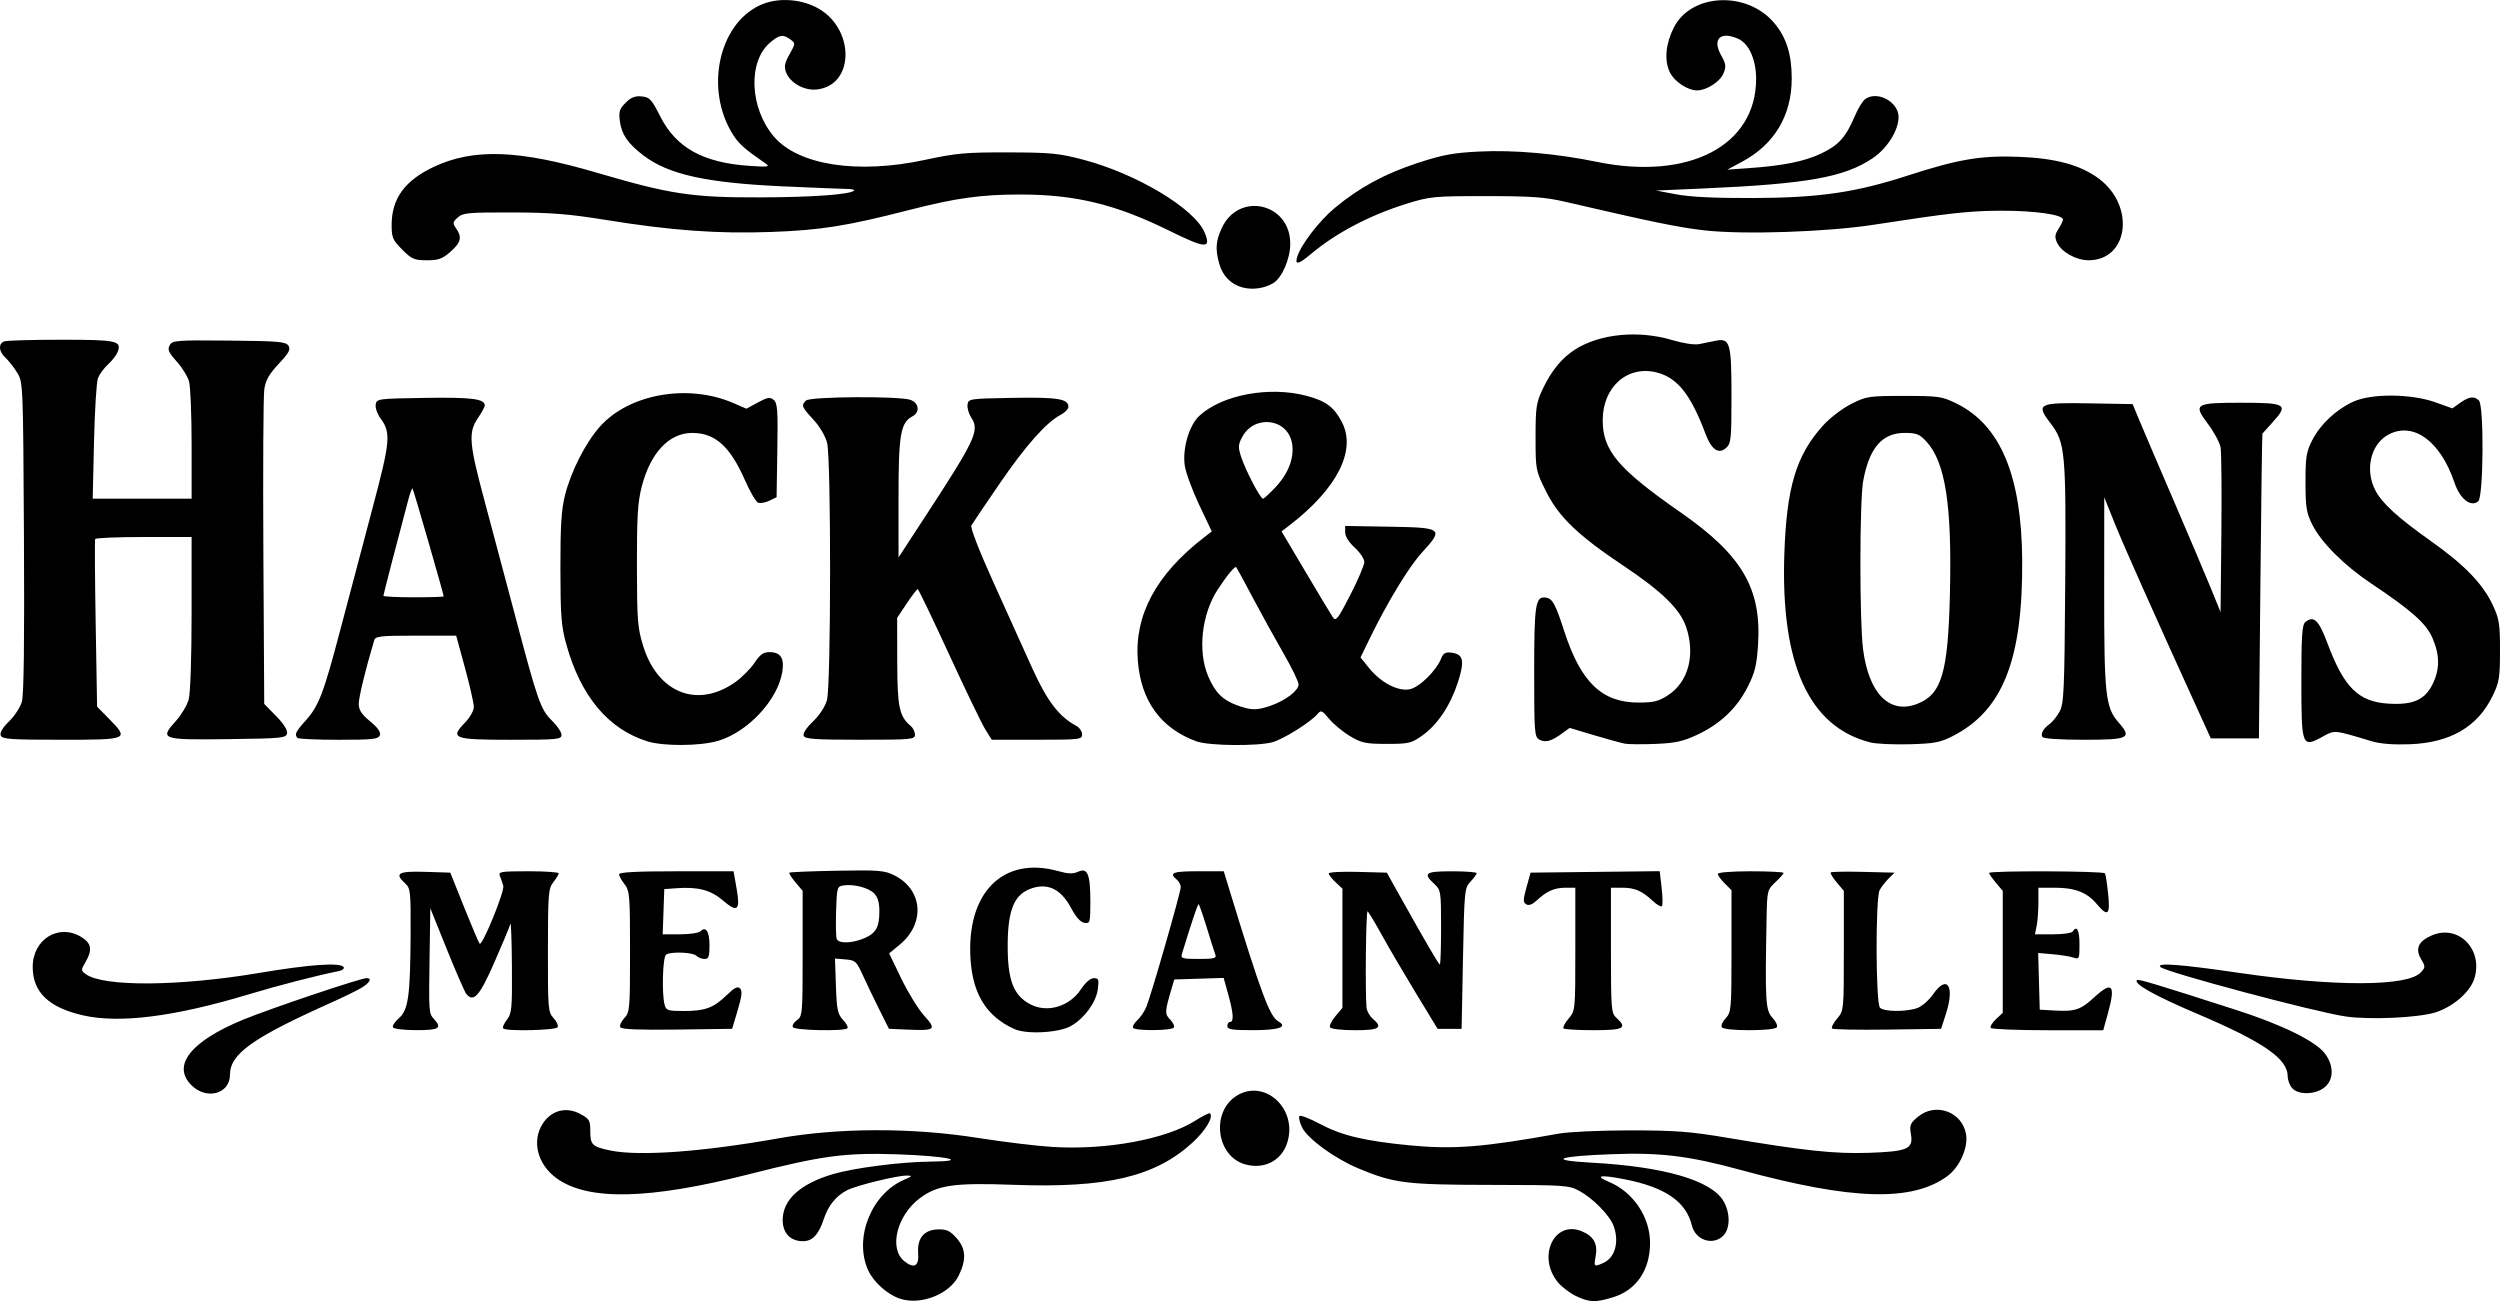 <?xml version="1.0" encoding="UTF-8" standalone="no"?>
<!-- Created with Inkscape (http://www.inkscape.org/) -->

<svg
   width="167.213mm"
   height="87.026mm"
   viewBox="0 0 167.213 87.026"
   version="1.1"
   id="svg1"
   xml:space="preserve"
   xmlns="http://www.w3.org/2000/svg"
   xmlns:svg="http://www.w3.org/2000/svg"><defs
     id="defs1" /><g
     id="layer1"
     transform="translate(-24.873,-104.918)"><path
       style="fill:#000000"
       d="m 85.097,191.79 c -0.848,-0.27 -1.793,-1.106 -2.157,-1.909 -0.971,-2.138 0.204,-5.103 2.398,-6.052 0.576,-0.249 0.595,-0.278 0.183,-0.283 -0.639,-0.008 -3.392,0.668 -3.993,0.981 -0.736,0.383 -1.253,1.02 -1.549,1.91 -0.354,1.065 -0.76,1.499 -1.4,1.499 -0.841,0 -1.355,-0.536 -1.355,-1.415 0,-1.354 1.16,-2.417 3.349,-3.068 1.397,-0.416 4.535,-0.821 6.506,-0.839 2.744,-0.025 1.166,-0.376 -2.199,-0.489 -3.486,-0.117 -5.019,0.089 -9.896,1.329 -6.699,1.704 -10.787,1.791 -12.879,0.276 -1.3,-0.942 -1.689,-2.527 -0.906,-3.693 0.584,-0.868 1.564,-1.109 2.487,-0.611 0.604,0.326 0.668,0.434 0.668,1.126 0,0.944 0.121,1.063 1.338,1.317 1.915,0.4 6.168,0.094 11.216,-0.807 4.036,-0.72 8.966,-0.732 13.378,-0.033 1.663,0.264 3.89,0.534 4.948,0.601 3.617,0.229 7.617,-0.505 9.597,-1.761 0.49,-0.311 0.927,-0.53 0.971,-0.486 0.25,0.25 -0.293,1.158 -1.175,1.965 -2.497,2.282 -5.745,3.047 -11.958,2.817 -3.977,-0.147 -5.106,0.015 -6.281,0.901 -1.529,1.153 -2.074,3.36 -1.038,4.199 0.663,0.537 0.998,0.351 0.935,-0.518 -0.073,-1.016 0.388,-1.572 1.327,-1.599 0.575,-0.016 0.801,0.088 1.231,0.57 0.634,0.709 0.68,1.434 0.16,2.508 -0.601,1.242 -2.513,2.008 -3.906,1.564 z m 45.224,-0.168 c -0.407,-0.185 -0.961,-0.598 -1.23,-0.918 -1.437,-1.708 -0.278,-4.209 1.589,-3.429 0.789,0.33 1.073,0.846 0.918,1.67 -0.133,0.707 -0.108,0.727 0.534,0.435 0.774,-0.353 1.059,-1.427 0.659,-2.488 -0.261,-0.693 -1.38,-1.831 -2.28,-2.318 -0.702,-0.38 -0.955,-0.397 -5.956,-0.404 -5.656,-0.008 -6.452,-0.108 -8.841,-1.109 -1.583,-0.663 -3.395,-1.988 -3.757,-2.747 -0.163,-0.342 -0.238,-0.68 -0.167,-0.752 0.071,-0.071 0.684,0.166 1.362,0.528 1.451,0.775 2.989,1.143 5.992,1.433 2.95,0.285 4.945,0.128 9.993,-0.784 0.655,-0.118 2.799,-0.215 4.765,-0.215 3.059,5.2e-4 4.009,0.074 6.597,0.51 5.051,0.851 7.097,1.068 9.346,0.992 2.612,-0.088 3.006,-0.259 2.843,-1.228 -0.105,-0.62 -0.057,-0.744 0.458,-1.177 1.188,-1 2.989,-0.339 3.231,1.185 0.14,0.884 -0.438,2.173 -1.241,2.767 -2.358,1.743 -6.38,1.628 -13.812,-0.396 -3.499,-0.953 -5.382,-1.183 -8.663,-1.06 -3.69,0.138 -4.305,0.404 -1.313,0.568 4.799,0.262 7.949,1.172 8.78,2.535 0.483,0.792 0.485,1.867 0.005,2.348 -0.686,0.686 -1.857,0.305 -2.098,-0.683 -0.388,-1.595 -1.771,-2.55 -4.466,-3.084 -1.645,-0.326 -2.1,-0.26 -1.094,0.16 1.638,0.684 2.762,2.351 2.762,4.096 0,1.82 -0.932,3.172 -2.509,3.64 -1.166,0.346 -1.504,0.336 -2.408,-0.075 z m -22.198,-8.835 c -1.872,-0.548 -2.258,-3.414 -0.611,-4.53 1.884,-1.276 4.199,0.802 3.455,3.103 -0.392,1.213 -1.565,1.801 -2.845,1.427 z m -70.448,-5.285 c -1.318,-1.318 -0.054,-2.928 3.431,-4.37 1.78,-0.736 7.882,-2.792 8.287,-2.792 0.396,0 0.206,0.332 -0.387,0.674 -0.328,0.189 -1.214,0.621 -1.97,0.959 -5.265,2.359 -6.781,3.437 -6.781,4.823 0,1.289 -1.567,1.718 -2.58,0.705 z m 140.514,0.201 c -0.167,-0.184 -0.303,-0.544 -0.303,-0.8 0,-1.171 -1.634,-2.299 -6.047,-4.174 -2.838,-1.206 -4.29,-2.019 -4.033,-2.259 0.089,-0.083 1.365,0.302 6.689,2.017 3.023,0.974 5.247,2.068 5.875,2.891 0.621,0.815 0.607,1.776 -0.035,2.28 -0.615,0.484 -1.728,0.507 -2.146,0.045 z m -85.476,-3.959 c -1.838,-0.834 -2.765,-2.301 -2.924,-4.63 -0.306,-4.474 2.163,-6.968 5.871,-5.929 0.659,0.184 0.983,0.194 1.32,0.041 0.636,-0.29 0.821,0.155 0.821,1.985 0,1.423 -0.018,1.488 -0.396,1.432 -0.259,-0.038 -0.564,-0.376 -0.882,-0.975 -0.665,-1.253 -1.521,-1.694 -2.611,-1.345 -1.168,0.374 -1.616,1.376 -1.639,3.664 -0.024,2.468 0.364,3.51 1.532,4.114 1.128,0.583 2.604,0.139 3.366,-1.012 0.305,-0.46 0.635,-0.747 0.861,-0.747 0.323,0 0.354,0.089 0.265,0.755 -0.116,0.864 -0.879,1.911 -1.774,2.435 -0.796,0.466 -2.982,0.588 -3.81,0.213 z m -41.553,-0.104 c -0.062,-0.101 0.113,-0.377 0.389,-0.615 0.635,-0.546 0.765,-1.482 0.787,-5.634 0.014,-2.819 -0.011,-3.065 -0.351,-3.373 -0.757,-0.685 -0.493,-0.842 1.319,-0.786 l 1.686,0.053 0.931,2.326 c 0.512,1.279 0.977,2.372 1.034,2.429 0.174,0.174 1.683,-3.52 1.582,-3.873 -0.052,-0.183 -0.155,-0.477 -0.227,-0.653 -0.121,-0.294 0.037,-0.321 1.903,-0.321 1.12,0 2.034,0.062 2.031,0.137 -0.002,0.076 -0.165,0.344 -0.362,0.596 -0.331,0.423 -0.359,0.771 -0.362,4.57 -0.004,3.931 0.013,4.13 0.382,4.522 0.212,0.226 0.331,0.499 0.264,0.607 -0.13,0.21 -3.434,0.284 -3.637,0.081 -0.064,-0.064 0.046,-0.322 0.244,-0.575 0.329,-0.418 0.359,-0.735 0.339,-3.595 -0.012,-1.725 -0.059,-2.991 -0.105,-2.814 -0.046,0.178 -0.528,1.332 -1.069,2.566 -0.991,2.257 -1.387,2.703 -1.873,2.114 -0.108,-0.131 -0.695,-1.475 -1.304,-2.987 l -1.107,-2.749 -0.046,3.024 c -0.06,3.953 -0.056,4.002 0.285,4.379 0.564,0.623 0.363,0.752 -1.163,0.752 -0.8,0 -1.506,-0.082 -1.568,-0.183 z m 15.205,-0.01 c -0.068,-0.11 0.05,-0.385 0.262,-0.611 0.368,-0.392 0.386,-0.596 0.386,-4.452 0,-3.764 -0.025,-4.073 -0.367,-4.507 -0.202,-0.256 -0.367,-0.556 -0.367,-0.666 0,-0.138 1.183,-0.2 3.829,-0.2 h 3.829 l 0.201,1.139 c 0.261,1.484 0.072,1.655 -0.906,0.818 -0.825,-0.706 -1.659,-0.928 -3.103,-0.824 l -0.825,0.059 -0.053,1.512 -0.053,1.512 h 1.162 c 0.639,0 1.254,-0.092 1.366,-0.204 0.361,-0.361 0.602,0.019 0.602,0.948 0,0.75 -0.057,0.905 -0.33,0.905 -0.181,0 -0.426,-0.096 -0.544,-0.214 -0.235,-0.235 -1.684,-0.293 -2.027,-0.081 -0.228,0.141 -0.301,2.613 -0.1,3.364 0.1,0.372 0.223,0.412 1.268,0.412 1.439,0 2.003,-0.207 2.877,-1.056 0.522,-0.507 0.738,-0.616 0.9,-0.454 0.162,0.162 0.124,0.512 -0.158,1.457 l -0.371,1.244 -3.677,0.05 c -2.516,0.034 -3.717,-0.014 -3.801,-0.151 z m 11.543,-0.005 c -0.067,-0.109 0.052,-0.32 0.264,-0.469 0.374,-0.262 0.386,-0.407 0.386,-4.461 v -4.191 l -0.481,-0.572 c -0.265,-0.314 -0.448,-0.605 -0.408,-0.645 0.04,-0.04 1.473,-0.099 3.184,-0.13 2.812,-0.051 3.181,-0.021 3.841,0.31 1.907,0.956 2.079,3.216 0.353,4.639 l -0.703,0.58 0.818,1.694 c 0.45,0.932 1.137,2.045 1.526,2.474 0.842,0.927 0.744,1.01 -1.093,0.931 l -1.265,-0.055 -0.642,-1.283 c -0.353,-0.706 -0.848,-1.736 -1.1,-2.291 -0.428,-0.943 -0.504,-1.012 -1.163,-1.066 l -0.705,-0.058 0.063,1.83 c 0.055,1.599 0.116,1.886 0.477,2.271 0.228,0.242 0.358,0.496 0.29,0.564 -0.209,0.209 -3.512,0.142 -3.645,-0.074 z m 4.745,-5.941 c 0.808,-0.338 1.037,-0.74 1.037,-1.821 0,-0.584 -0.107,-0.944 -0.356,-1.193 -0.383,-0.383 -1.34,-0.63 -2.048,-0.53 -0.418,0.059 -0.439,0.132 -0.49,1.697 -0.029,0.899 -0.011,1.744 0.04,1.878 0.124,0.324 1.003,0.309 1.817,-0.031 z m 18.004,5.98 c -0.054,-0.087 0.072,-0.312 0.279,-0.5 0.208,-0.188 0.481,-0.591 0.608,-0.895 0.32,-0.768 2.304,-7.668 2.304,-8.015 0,-0.155 -0.124,-0.385 -0.275,-0.511 -0.534,-0.444 -0.256,-0.55 1.438,-0.55 h 1.713 l 0.378,1.237 c 2.125,6.947 2.696,8.484 3.277,8.808 0.655,0.367 0.029,0.584 -1.685,0.584 -1.416,0 -1.73,-0.05 -1.73,-0.275 0,-0.151 0.083,-0.275 0.183,-0.275 0.265,0 0.226,-0.585 -0.123,-1.842 l -0.307,-1.103 -1.651,0.052 -1.651,0.052 -0.163,0.55 c -0.475,1.598 -0.484,1.761 -0.115,2.13 0.197,0.197 0.308,0.437 0.248,0.534 -0.136,0.219 -2.595,0.236 -2.73,0.018 z m 5.509,-4.879 c -0.058,-0.15 -0.319,-0.975 -0.58,-1.833 -0.262,-0.858 -0.508,-1.56 -0.548,-1.56 -0.059,0 -0.532,1.419 -1.116,3.345 -0.086,0.283 0.046,0.321 1.126,0.321 1.008,0 1.205,-0.048 1.118,-0.273 z m 7.669,4.851 c -0.064,-0.103 0.097,-0.439 0.356,-0.747 l 0.471,-0.56 v -3.986 -3.986 l -0.458,-0.43 c -0.252,-0.237 -0.458,-0.501 -0.458,-0.588 0,-0.087 0.874,-0.134 1.942,-0.105 l 1.942,0.052 0.872,1.558 c 1.794,3.206 2.598,4.582 2.676,4.582 0.044,0 0.081,-1.117 0.081,-2.483 0,-2.413 -0.013,-2.495 -0.458,-2.907 -0.776,-0.719 -0.603,-0.841 1.191,-0.841 0.907,0 1.649,0.057 1.649,0.126 0,0.069 -0.186,0.323 -0.412,0.564 -0.4,0.425 -0.415,0.579 -0.504,5.143 l -0.092,4.705 h -0.802 -0.802 l -1.449,-2.382 c -0.797,-1.31 -1.824,-3.062 -2.281,-3.892 -0.457,-0.83 -0.887,-1.543 -0.955,-1.584 -0.109,-0.066 -0.168,5.359 -0.07,6.44 0.021,0.228 0.203,0.555 0.404,0.728 0.719,0.616 0.468,0.782 -1.18,0.782 -0.854,0 -1.599,-0.084 -1.663,-0.187 z m 15.615,0.07 c -0.064,-0.064 0.087,-0.359 0.336,-0.655 0.452,-0.538 0.453,-0.544 0.453,-4.648 v -4.109 h -0.653 c -0.743,0 -1.252,0.223 -1.914,0.839 -0.309,0.287 -0.544,0.376 -0.716,0.27 -0.218,-0.135 -0.215,-0.302 0.017,-1.138 l 0.272,-0.98 4.319,-0.049 4.319,-0.049 0.129,1.114 c 0.071,0.613 0.079,1.165 0.017,1.227 -0.062,0.062 -0.339,-0.098 -0.615,-0.355 -0.722,-0.673 -1.203,-0.88 -2.048,-0.88 h -0.745 v 4.187 c 0,3.954 0.02,4.205 0.367,4.518 0.756,0.684 0.495,0.825 -1.527,0.825 -1.042,0 -1.946,-0.053 -2.011,-0.117 z m 10.585,-0.08 c -0.067,-0.108 0.052,-0.382 0.264,-0.607 0.368,-0.392 0.386,-0.595 0.386,-4.485 v -4.074 l -0.458,-0.458 c -0.252,-0.252 -0.458,-0.537 -0.458,-0.633 0,-0.101 0.925,-0.175 2.199,-0.175 1.21,0 2.199,0.049 2.199,0.11 0,0.06 -0.247,0.341 -0.55,0.623 -0.536,0.501 -0.551,0.559 -0.586,2.41 -0.106,5.543 -0.071,6.157 0.384,6.641 0.233,0.248 0.369,0.54 0.303,0.648 -0.073,0.118 -0.813,0.197 -1.841,0.197 -1.028,0 -1.768,-0.079 -1.841,-0.197 z m 7.378,0.084 c -0.067,-0.067 0.083,-0.363 0.332,-0.659 0.452,-0.537 0.453,-0.551 0.453,-4.542 v -4.004 l -0.481,-0.572 c -0.265,-0.314 -0.44,-0.612 -0.391,-0.662 0.05,-0.05 1.029,-0.067 2.176,-0.038 l 2.086,0.052 -0.398,0.398 c -0.219,0.219 -0.487,0.564 -0.596,0.767 -0.287,0.536 -0.267,7.58 0.023,7.87 0.273,0.273 1.732,0.287 2.485,0.025 0.308,-0.107 0.788,-0.523 1.065,-0.924 0.939,-1.354 1.464,-0.56 0.862,1.303 l -0.326,1.008 -3.585,0.05 c -1.972,0.027 -3.64,-0.005 -3.706,-0.071 z m 10.606,-0.043 c -0.053,-0.086 0.107,-0.348 0.356,-0.582 l 0.453,-0.425 v -4.077 -4.077 l -0.458,-0.544 c -0.252,-0.299 -0.458,-0.594 -0.458,-0.655 0,-0.162 7.661,-0.136 7.755,0.026 0.044,0.076 0.138,0.694 0.209,1.374 0.148,1.421 -0.017,1.562 -0.774,0.662 -0.643,-0.764 -1.447,-1.075 -2.786,-1.075 h -1.105 v 0.985 c 0,0.542 -0.051,1.243 -0.115,1.558 l -0.115,0.573 h 1.203 c 0.662,0 1.254,-0.083 1.317,-0.183 0.275,-0.444 0.458,-0.105 0.458,0.846 0,0.986 -0.017,1.024 -0.412,0.892 -0.227,-0.076 -0.848,-0.176 -1.381,-0.222 l -0.969,-0.084 0.052,1.896 0.052,1.896 0.998,0.057 c 1.372,0.078 1.74,-0.047 2.67,-0.903 1.194,-1.1 1.421,-0.81 0.884,1.124 l -0.305,1.097 h -3.716 c -2.044,0 -3.76,-0.07 -3.813,-0.157 z M 30.42,172.829 c -2.292,-0.525 -3.36,-1.553 -3.36,-3.235 0,-1.856 1.738,-2.926 3.253,-2.003 0.681,0.415 0.755,0.866 0.275,1.683 -0.308,0.524 -0.307,0.556 0.024,0.799 1.17,0.859 6.242,0.823 11.617,-0.083 3.389,-0.571 5.427,-0.711 5.628,-0.386 0.06,0.098 -0.079,0.216 -0.31,0.262 -1.506,0.302 -4.056,0.961 -6.101,1.577 -4.918,1.481 -8.593,1.943 -11.026,1.386 z m 151.365,0.079 c -1.991,-0.28 -12.062,-2.966 -12.412,-3.311 -0.309,-0.304 1.33,-0.183 5.214,0.385 6.44,0.942 11.341,0.929 12.211,-0.032 0.306,-0.338 0.306,-0.382 0.003,-0.894 -0.408,-0.691 -0.167,-1.201 0.751,-1.584 1.786,-0.746 3.447,0.989 2.807,2.931 -0.295,0.893 -1.443,1.875 -2.611,2.235 -1.149,0.354 -4.342,0.499 -5.962,0.271 z M 68.163,154.499 c -2.613,-0.817 -4.453,-3.022 -5.414,-6.489 -0.335,-1.208 -0.389,-1.905 -0.393,-5.066 -0.004,-2.853 0.064,-3.939 0.306,-4.901 0.402,-1.597 1.361,-3.486 2.323,-4.576 1.94,-2.199 5.888,-2.905 8.926,-1.596 l 0.888,0.383 0.765,-0.416 c 0.646,-0.351 0.81,-0.378 1.058,-0.172 0.252,0.209 0.286,0.687 0.243,3.377 l -0.05,3.133 -0.486,0.233 c -0.267,0.128 -0.604,0.187 -0.749,0.131 -0.145,-0.056 -0.541,-0.732 -0.88,-1.503 -0.997,-2.269 -1.996,-3.163 -3.53,-3.163 -1.54,0 -2.787,1.322 -3.37,3.574 -0.273,1.054 -0.331,2.002 -0.326,5.315 0.006,3.658 0.045,4.156 0.42,5.368 0.979,3.162 3.663,4.201 6.181,2.394 0.44,-0.316 1.011,-0.893 1.269,-1.282 0.362,-0.547 0.587,-0.707 0.993,-0.707 0.749,0 1.008,0.396 0.86,1.318 -0.301,1.883 -2.305,4.032 -4.31,4.62 -1.197,0.351 -3.642,0.365 -4.725,0.026 z m 36.762,0.013 c -2.397,-0.857 -3.742,-2.701 -3.95,-5.417 -0.233,-3.035 1.224,-5.748 4.414,-8.219 l 0.534,-0.413 -0.845,-1.783 c -0.465,-0.981 -0.899,-2.167 -0.964,-2.636 -0.158,-1.13 0.292,-2.671 0.964,-3.301 1.514,-1.419 4.689,-2.014 7.194,-1.348 1.286,0.342 1.829,0.747 2.354,1.756 0.985,1.891 -0.317,4.452 -3.512,6.908 l -0.522,0.401 1.603,2.708 c 0.882,1.49 1.705,2.857 1.829,3.039 0.199,0.292 0.335,0.117 1.164,-1.496 0.516,-1.005 0.938,-1.996 0.938,-2.204 0,-0.208 -0.289,-0.64 -0.641,-0.961 -0.388,-0.353 -0.641,-0.755 -0.641,-1.017 v -0.433 l 2.976,0.05 c 3.546,0.06 3.628,0.124 2.175,1.713 -0.899,0.984 -2.301,3.291 -3.524,5.8 l -0.6,1.231 0.557,0.693 c 0.791,0.984 1.932,1.586 2.724,1.438 0.65,-0.122 1.798,-1.249 2.125,-2.086 0.125,-0.321 0.284,-0.41 0.651,-0.367 0.826,0.099 0.926,0.523 0.462,1.964 -0.507,1.574 -1.369,2.864 -2.401,3.592 -0.721,0.509 -0.898,0.55 -2.366,0.549 -1.418,-3.7e-4 -1.68,-0.056 -2.46,-0.523 -0.48,-0.287 -1.106,-0.806 -1.392,-1.152 -0.471,-0.571 -0.543,-0.602 -0.77,-0.329 -0.448,0.54 -2.278,1.686 -3.021,1.892 -0.988,0.274 -4.237,0.242 -5.054,-0.05 z m 4.94,-2.394 c 1.001,-0.353 1.863,-1.01 1.863,-1.421 0,-0.184 -0.454,-1.12 -1.008,-2.08 -0.555,-0.961 -1.476,-2.63 -2.047,-3.709 -0.571,-1.079 -1.071,-2.003 -1.112,-2.052 -0.084,-0.101 -0.599,0.517 -1.23,1.476 -1.088,1.653 -1.364,4.152 -0.645,5.825 0.468,1.088 0.958,1.58 1.926,1.934 0.939,0.344 1.341,0.349 2.253,0.027 z m 0.36,-14.654 c 0.853,-0.926 1.237,-1.984 1.061,-2.924 -0.308,-1.641 -2.512,-1.908 -3.323,-0.402 -0.274,0.508 -0.286,0.686 -0.087,1.307 0.288,0.899 1.291,2.826 1.471,2.826 0.074,0 0.469,-0.363 0.878,-0.807 z m 23.31,17.189 c -0.252,-0.047 -1.182,-0.303 -2.067,-0.567 l -1.609,-0.481 -0.499,0.364 c -0.722,0.527 -1.12,0.637 -1.52,0.423 -0.334,-0.179 -0.353,-0.431 -0.353,-4.546 0,-4.595 0.084,-5.093 0.831,-4.949 0.4,0.077 0.609,0.475 1.189,2.264 1.103,3.401 2.523,4.757 4.973,4.749 1.021,-0.003 1.344,-0.087 1.984,-0.51 1.345,-0.89 1.814,-2.701 1.182,-4.558 -0.402,-1.181 -1.625,-2.373 -4.19,-4.085 -3.053,-2.038 -4.339,-3.276 -5.19,-4.999 -0.678,-1.372 -0.687,-1.415 -0.687,-3.598 0,-1.995 0.046,-2.307 0.475,-3.217 0.578,-1.228 1.29,-2.094 2.185,-2.659 1.658,-1.046 4.218,-1.293 6.467,-0.623 0.748,0.223 1.504,0.338 1.807,0.275 0.286,-0.059 0.781,-0.161 1.1,-0.225 0.977,-0.197 1.07,0.124 1.07,3.697 0,2.865 -0.031,3.172 -0.351,3.462 -0.506,0.458 -0.986,0.133 -1.388,-0.94 -0.977,-2.604 -1.857,-3.722 -3.217,-4.088 -1.972,-0.531 -3.657,0.935 -3.657,3.181 0,2.037 1.036,3.263 5.212,6.168 4.117,2.863 5.421,5.094 5.177,8.861 -0.089,1.372 -0.208,1.854 -0.696,2.815 -0.722,1.422 -1.834,2.476 -3.37,3.195 -0.951,0.445 -1.462,0.558 -2.782,0.613 -0.889,0.037 -1.823,0.029 -2.075,-0.018 z m 16.445,-0.076 c -4.106,-1.033 -6.015,-5.215 -5.761,-12.62 0.153,-4.455 0.791,-6.58 2.569,-8.557 0.467,-0.519 1.287,-1.15 1.894,-1.458 1.029,-0.521 1.167,-0.542 3.545,-0.542 2.332,0 2.533,0.029 3.508,0.508 2.938,1.443 4.356,4.829 4.393,10.488 0.043,6.648 -1.299,10.044 -4.641,11.753 -0.839,0.429 -1.226,0.502 -2.893,0.549 -1.058,0.029 -2.235,-0.025 -2.614,-0.12 z m 3.106,-2.573 c 1.649,-0.625 2.079,-2.052 2.207,-7.318 0.146,-6 -0.299,-8.871 -1.591,-10.254 -0.446,-0.478 -0.654,-0.559 -1.432,-0.559 -1.506,0 -2.367,0.993 -2.775,3.201 -0.247,1.334 -0.254,9.399 -0.01,11.277 0.383,2.954 1.761,4.351 3.601,3.654 z m 30.479,2.511 c -2.645,-0.796 -2.505,-0.784 -3.381,-0.305 -1.343,0.734 -1.384,0.623 -1.384,-3.752 0,-3.021 0.05,-3.753 0.266,-3.933 0.554,-0.46 0.902,-0.13 1.47,1.393 1.118,3 2.084,3.951 4.132,4.066 1.621,0.092 2.407,-0.265 2.921,-1.327 0.479,-0.99 0.475,-1.915 -0.016,-3.056 -0.424,-0.986 -1.389,-1.845 -4.099,-3.654 -1.807,-1.206 -3.361,-2.76 -3.95,-3.952 -0.386,-0.781 -0.446,-1.159 -0.447,-2.825 -0.001,-1.686 0.054,-2.034 0.451,-2.809 0.543,-1.063 1.58,-2.039 2.733,-2.572 1.212,-0.56 3.865,-0.545 5.485,0.032 l 1.155,0.412 0.522,-0.372 c 0.597,-0.425 0.939,-0.466 1.254,-0.152 0.347,0.347 0.306,6.445 -0.045,6.736 -0.503,0.418 -1.221,-0.147 -1.595,-1.255 -0.931,-2.756 -2.729,-4.075 -4.387,-3.218 -1.197,0.619 -1.619,2.336 -0.915,3.718 0.45,0.882 1.482,1.826 3.772,3.449 2.208,1.565 3.432,2.834 4.09,4.238 0.44,0.939 0.491,1.257 0.489,3.064 -0.002,1.829 -0.05,2.113 -0.511,3.057 -0.996,2.039 -2.821,3.097 -5.518,3.2 -1.053,0.04 -1.969,-0.028 -2.49,-0.185 z M 24.921,154.108 c -0.072,-0.187 0.125,-0.519 0.554,-0.936 0.366,-0.355 0.753,-0.947 0.861,-1.314 0.132,-0.45 0.177,-4.048 0.139,-11.022 -0.057,-10.327 -0.058,-10.356 -0.463,-11.008 -0.224,-0.359 -0.574,-0.805 -0.779,-0.991 -0.445,-0.403 -0.485,-0.931 -0.083,-1.085 0.159,-0.061 1.881,-0.111 3.826,-0.111 3.731,0 4.055,0.071 3.763,0.825 -0.078,0.202 -0.366,0.573 -0.64,0.825 -0.274,0.252 -0.577,0.664 -0.674,0.916 -0.097,0.252 -0.216,2.169 -0.264,4.261 l -0.087,3.803 h 3.308 3.308 v -3.621 c 0,-1.991 -0.079,-3.894 -0.174,-4.229 -0.096,-0.335 -0.469,-0.934 -0.829,-1.332 -0.535,-0.592 -0.62,-0.788 -0.466,-1.075 0.177,-0.33 0.412,-0.349 3.97,-0.316 3.32,0.031 3.806,0.073 3.976,0.343 0.158,0.25 0.035,0.479 -0.653,1.213 -0.647,0.692 -0.874,1.095 -0.964,1.708 -0.064,0.441 -0.092,5.355 -0.061,10.92 l 0.057,10.118 0.796,0.811 c 0.499,0.508 0.772,0.939 0.731,1.153 -0.061,0.319 -0.327,0.345 -3.962,0.391 -4.461,0.057 -4.584,0.013 -3.462,-1.229 0.357,-0.395 0.737,-1.034 0.844,-1.419 0.115,-0.416 0.195,-2.766 0.195,-5.786 l 10e-4,-5.086 h -3.196 c -1.758,0 -3.223,0.062 -3.255,0.137 -0.032,0.076 -0.017,2.629 0.035,5.674 l 0.094,5.536 0.779,0.793 c 1.383,1.408 1.354,1.421 -3.167,1.421 -3.428,0 -3.961,-0.038 -4.057,-0.29 z m 19.854,0.167 c -0.22,-0.22 -0.13,-0.417 0.519,-1.136 0.904,-1 1.211,-1.803 2.36,-6.164 0.558,-2.117 1.518,-5.745 2.134,-8.064 1.195,-4.496 1.244,-5.05 0.539,-6.004 -0.211,-0.285 -0.357,-0.7 -0.326,-0.922 0.057,-0.397 0.114,-0.405 3.314,-0.454 3.114,-0.048 3.982,0.062 3.982,0.507 0,0.093 -0.206,0.472 -0.458,0.844 -0.654,0.964 -0.596,1.682 0.452,5.572 0.502,1.865 1.414,5.287 2.026,7.605 1.524,5.769 1.72,6.329 2.475,7.06 0.35,0.34 0.637,0.766 0.637,0.948 0,0.307 -0.245,0.331 -3.396,0.331 -3.855,0 -4.086,-0.089 -3.042,-1.166 0.32,-0.33 0.574,-0.787 0.574,-1.033 0,-0.243 -0.266,-1.414 -0.59,-2.603 l -0.59,-2.162 H 52.689 c -2.409,0 -2.706,0.034 -2.791,0.321 -0.599,2.022 -1.029,3.793 -1.029,4.236 0,0.415 0.181,0.695 0.762,1.177 0.526,0.437 0.726,0.725 0.647,0.932 -0.099,0.257 -0.483,0.299 -2.747,0.299 -1.448,0 -2.688,-0.055 -2.755,-0.122 z m 9.774,-9.468 c 0,-0.147 -2.022,-7.154 -2.082,-7.214 -0.036,-0.036 -0.161,0.286 -0.276,0.718 -0.742,2.776 -1.674,6.37 -1.674,6.455 0,0.056 0.907,0.102 2.016,0.102 1.109,0 2.016,-0.027 2.016,-0.061 z m 24.077,9.324 c -0.062,-0.161 0.188,-0.543 0.627,-0.962 0.438,-0.418 0.81,-0.988 0.932,-1.429 0.272,-0.985 0.281,-16.12 0.01,-17.197 -0.115,-0.456 -0.491,-1.094 -0.916,-1.555 -0.788,-0.854 -0.827,-0.953 -0.502,-1.279 0.273,-0.273 6.303,-0.309 7.007,-0.041 0.558,0.212 0.629,0.823 0.127,1.091 -0.808,0.433 -0.94,1.196 -0.94,5.443 v 4 l 1.673,-2.562 c 3.49,-5.343 3.761,-5.92 3.194,-6.786 -0.17,-0.259 -0.283,-0.652 -0.252,-0.873 0.056,-0.392 0.128,-0.403 3.039,-0.452 3.003,-0.051 3.708,0.064 3.708,0.602 0,0.145 -0.227,0.381 -0.504,0.525 -0.967,0.502 -2.349,2.057 -4.093,4.604 -0.966,1.411 -1.818,2.671 -1.893,2.801 -0.081,0.139 0.517,1.682 1.454,3.757 0.875,1.937 2.047,4.532 2.605,5.766 1.005,2.222 1.795,3.26 2.955,3.881 0.216,0.116 0.393,0.372 0.393,0.57 0,0.343 -0.14,0.36 -3.022,0.36 h -3.022 l -0.429,-0.687 c -0.236,-0.378 -1.33,-2.645 -2.431,-5.038 -1.101,-2.393 -2.043,-4.35 -2.093,-4.349 -0.05,7.3e-4 -0.38,0.433 -0.733,0.96 l -0.641,0.959 0.006,2.932 c 0.006,3.035 0.138,3.666 0.898,4.297 0.158,0.131 0.287,0.393 0.287,0.582 0,0.325 -0.202,0.344 -3.671,0.344 -3.043,0 -3.688,-0.046 -3.773,-0.267 z m 82.857,0.083 c -0.139,-0.224 0.051,-0.562 0.494,-0.882 0.183,-0.132 0.477,-0.503 0.653,-0.825 0.288,-0.526 0.325,-1.383 0.375,-8.529 0.061,-8.882 0.009,-9.452 -0.995,-10.767 -0.983,-1.288 -0.808,-1.375 2.653,-1.314 l 2.851,0.05 0.457,1.1 c 0.251,0.605 1.274,2.996 2.272,5.315 0.998,2.318 2.116,4.952 2.484,5.853 l 0.669,1.638 0.053,-5.212 c 0.029,-2.866 0.006,-5.475 -0.052,-5.797 -0.058,-0.322 -0.43,-1.018 -0.827,-1.546 -1.026,-1.365 -0.907,-1.442 2.228,-1.442 2.979,0 3.16,0.111 2.099,1.285 -0.364,0.403 -0.68,0.753 -0.702,0.778 -0.022,0.025 -0.084,4.622 -0.137,10.216 l -0.097,10.171 h -1.609 -1.609 l -0.71,-1.558 c -3.075,-6.748 -5.128,-11.353 -5.719,-12.828 l -0.698,-1.741 -0.005,6.268 c -0.005,6.924 0.089,7.795 0.949,8.775 0.936,1.066 0.719,1.176 -2.312,1.176 -1.57,0 -2.698,-0.075 -2.766,-0.183 z m -53.519,-30.074 c -0.773,-0.215 -1.317,-0.774 -1.542,-1.584 -0.271,-0.975 -0.235,-1.495 0.162,-2.369 1.126,-2.48 4.599,-1.693 4.588,1.039 -0.004,1.001 -0.544,2.258 -1.125,2.621 -0.58,0.362 -1.413,0.479 -2.083,0.293 z m 3.675,-2.043 c 0.231,-0.794 1.463,-2.4 2.511,-3.272 1.634,-1.36 3.346,-2.288 5.548,-3.009 1.669,-0.546 2.378,-0.677 4.123,-0.763 2.316,-0.114 5.163,0.136 7.846,0.688 6.161,1.268 10.664,-1.075 10.664,-5.549 0,-1.275 -0.477,-2.35 -1.185,-2.673 -1.194,-0.544 -1.771,0.003 -1.157,1.096 0.33,0.588 0.35,0.749 0.153,1.225 -0.225,0.542 -1.131,1.124 -1.751,1.124 -0.654,0 -1.535,-0.59 -1.84,-1.232 -0.374,-0.788 -0.269,-1.904 0.282,-2.983 1.162,-2.278 4.859,-2.454 6.687,-0.319 0.827,0.966 1.193,2.112 1.193,3.735 0,2.466 -1.149,4.402 -3.299,5.557 l -1.008,0.542 1.374,-0.096 c 2.353,-0.163 3.772,-0.448 4.903,-0.983 1.167,-0.552 1.651,-1.091 2.25,-2.506 0.208,-0.49 0.513,-0.995 0.679,-1.121 0.798,-0.606 2.247,0.161 2.247,1.189 0,0.884 -0.75,2.085 -1.711,2.738 -1.897,1.29 -4.386,1.735 -11.393,2.041 l -3.115,0.136 1.374,0.258 c 0.921,0.173 2.615,0.253 5.131,0.243 4.415,-0.017 6.847,-0.372 10.351,-1.51 3.338,-1.084 4.879,-1.344 7.391,-1.248 2.494,0.095 4.163,0.553 5.387,1.476 2.431,1.833 1.961,5.446 -0.708,5.444 -0.837,-8.2e-4 -1.822,-0.553 -2.109,-1.183 -0.164,-0.361 -0.145,-0.543 0.095,-0.91 0.165,-0.253 0.301,-0.538 0.301,-0.634 0,-0.323 -1.909,-0.594 -4.123,-0.586 -2.144,0.008 -3.437,0.15 -8.522,0.936 -3.181,0.492 -8.742,0.675 -11.362,0.375 -1.714,-0.196 -3.505,-0.565 -9.255,-1.902 -1.38,-0.321 -2.248,-0.384 -5.315,-0.386 -3.49,-0.002 -3.744,0.022 -5.305,0.505 -2.461,0.761 -4.734,1.954 -6.411,3.364 -0.845,0.71 -1.091,0.762 -0.926,0.193 z m -59.86,-0.482 c -0.642,-0.642 -0.712,-0.803 -0.712,-1.655 0,-1.762 0.887,-2.977 2.839,-3.89 2.661,-1.245 5.675,-1.133 10.905,0.405 4.891,1.438 6.35,1.658 10.904,1.645 3.512,-0.01 6.017,-0.191 6.281,-0.455 0.057,-0.057 -0.138,-0.105 -0.432,-0.108 -0.294,-0.003 -2.23,-0.081 -4.302,-0.174 -5.161,-0.232 -7.695,-0.795 -9.37,-2.081 -1.029,-0.789 -1.44,-1.39 -1.559,-2.277 -0.086,-0.639 -0.029,-0.82 0.383,-1.233 0.362,-0.362 0.632,-0.469 1.076,-0.426 0.531,0.051 0.66,0.19 1.243,1.34 1.067,2.103 2.862,3.095 5.979,3.307 1.205,0.082 1.379,0.06 1.093,-0.139 -1.444,-1 -1.815,-1.328 -2.21,-1.954 -1.895,-3.002 -0.976,-7.376 1.818,-8.658 1.092,-0.501 2.558,-0.449 3.724,0.132 2.596,1.293 2.664,5.191 0.097,5.505 -0.85,0.104 -1.813,-0.423 -2.086,-1.142 -0.144,-0.379 -0.097,-0.624 0.231,-1.208 0.404,-0.719 0.405,-0.737 0.059,-0.991 -0.494,-0.361 -0.724,-0.326 -1.356,0.205 -1.496,1.259 -1.376,4.365 0.243,6.28 1.626,1.924 5.612,2.541 10.12,1.567 2.074,-0.448 2.719,-0.506 5.554,-0.499 2.864,0.007 3.403,0.06 5.04,0.492 3.561,0.939 7.434,3.264 8.102,4.864 0.463,1.109 0.084,1.09 -2.365,-0.118 -3.575,-1.764 -6.279,-2.421 -9.964,-2.421 -2.62,0 -4.306,0.235 -7.411,1.031 -4.209,1.08 -5.932,1.354 -9.255,1.474 -3.591,0.129 -6.665,-0.096 -11.087,-0.81 -2.43,-0.393 -3.659,-0.49 -6.257,-0.496 -2.911,-0.007 -3.271,0.027 -3.614,0.336 -0.344,0.311 -0.354,0.381 -0.111,0.728 0.413,0.59 0.327,0.947 -0.379,1.566 -0.543,0.477 -0.799,0.569 -1.579,0.569 -0.838,0 -1.003,-0.072 -1.643,-0.711 z"
       id="path9" /></g></svg>
